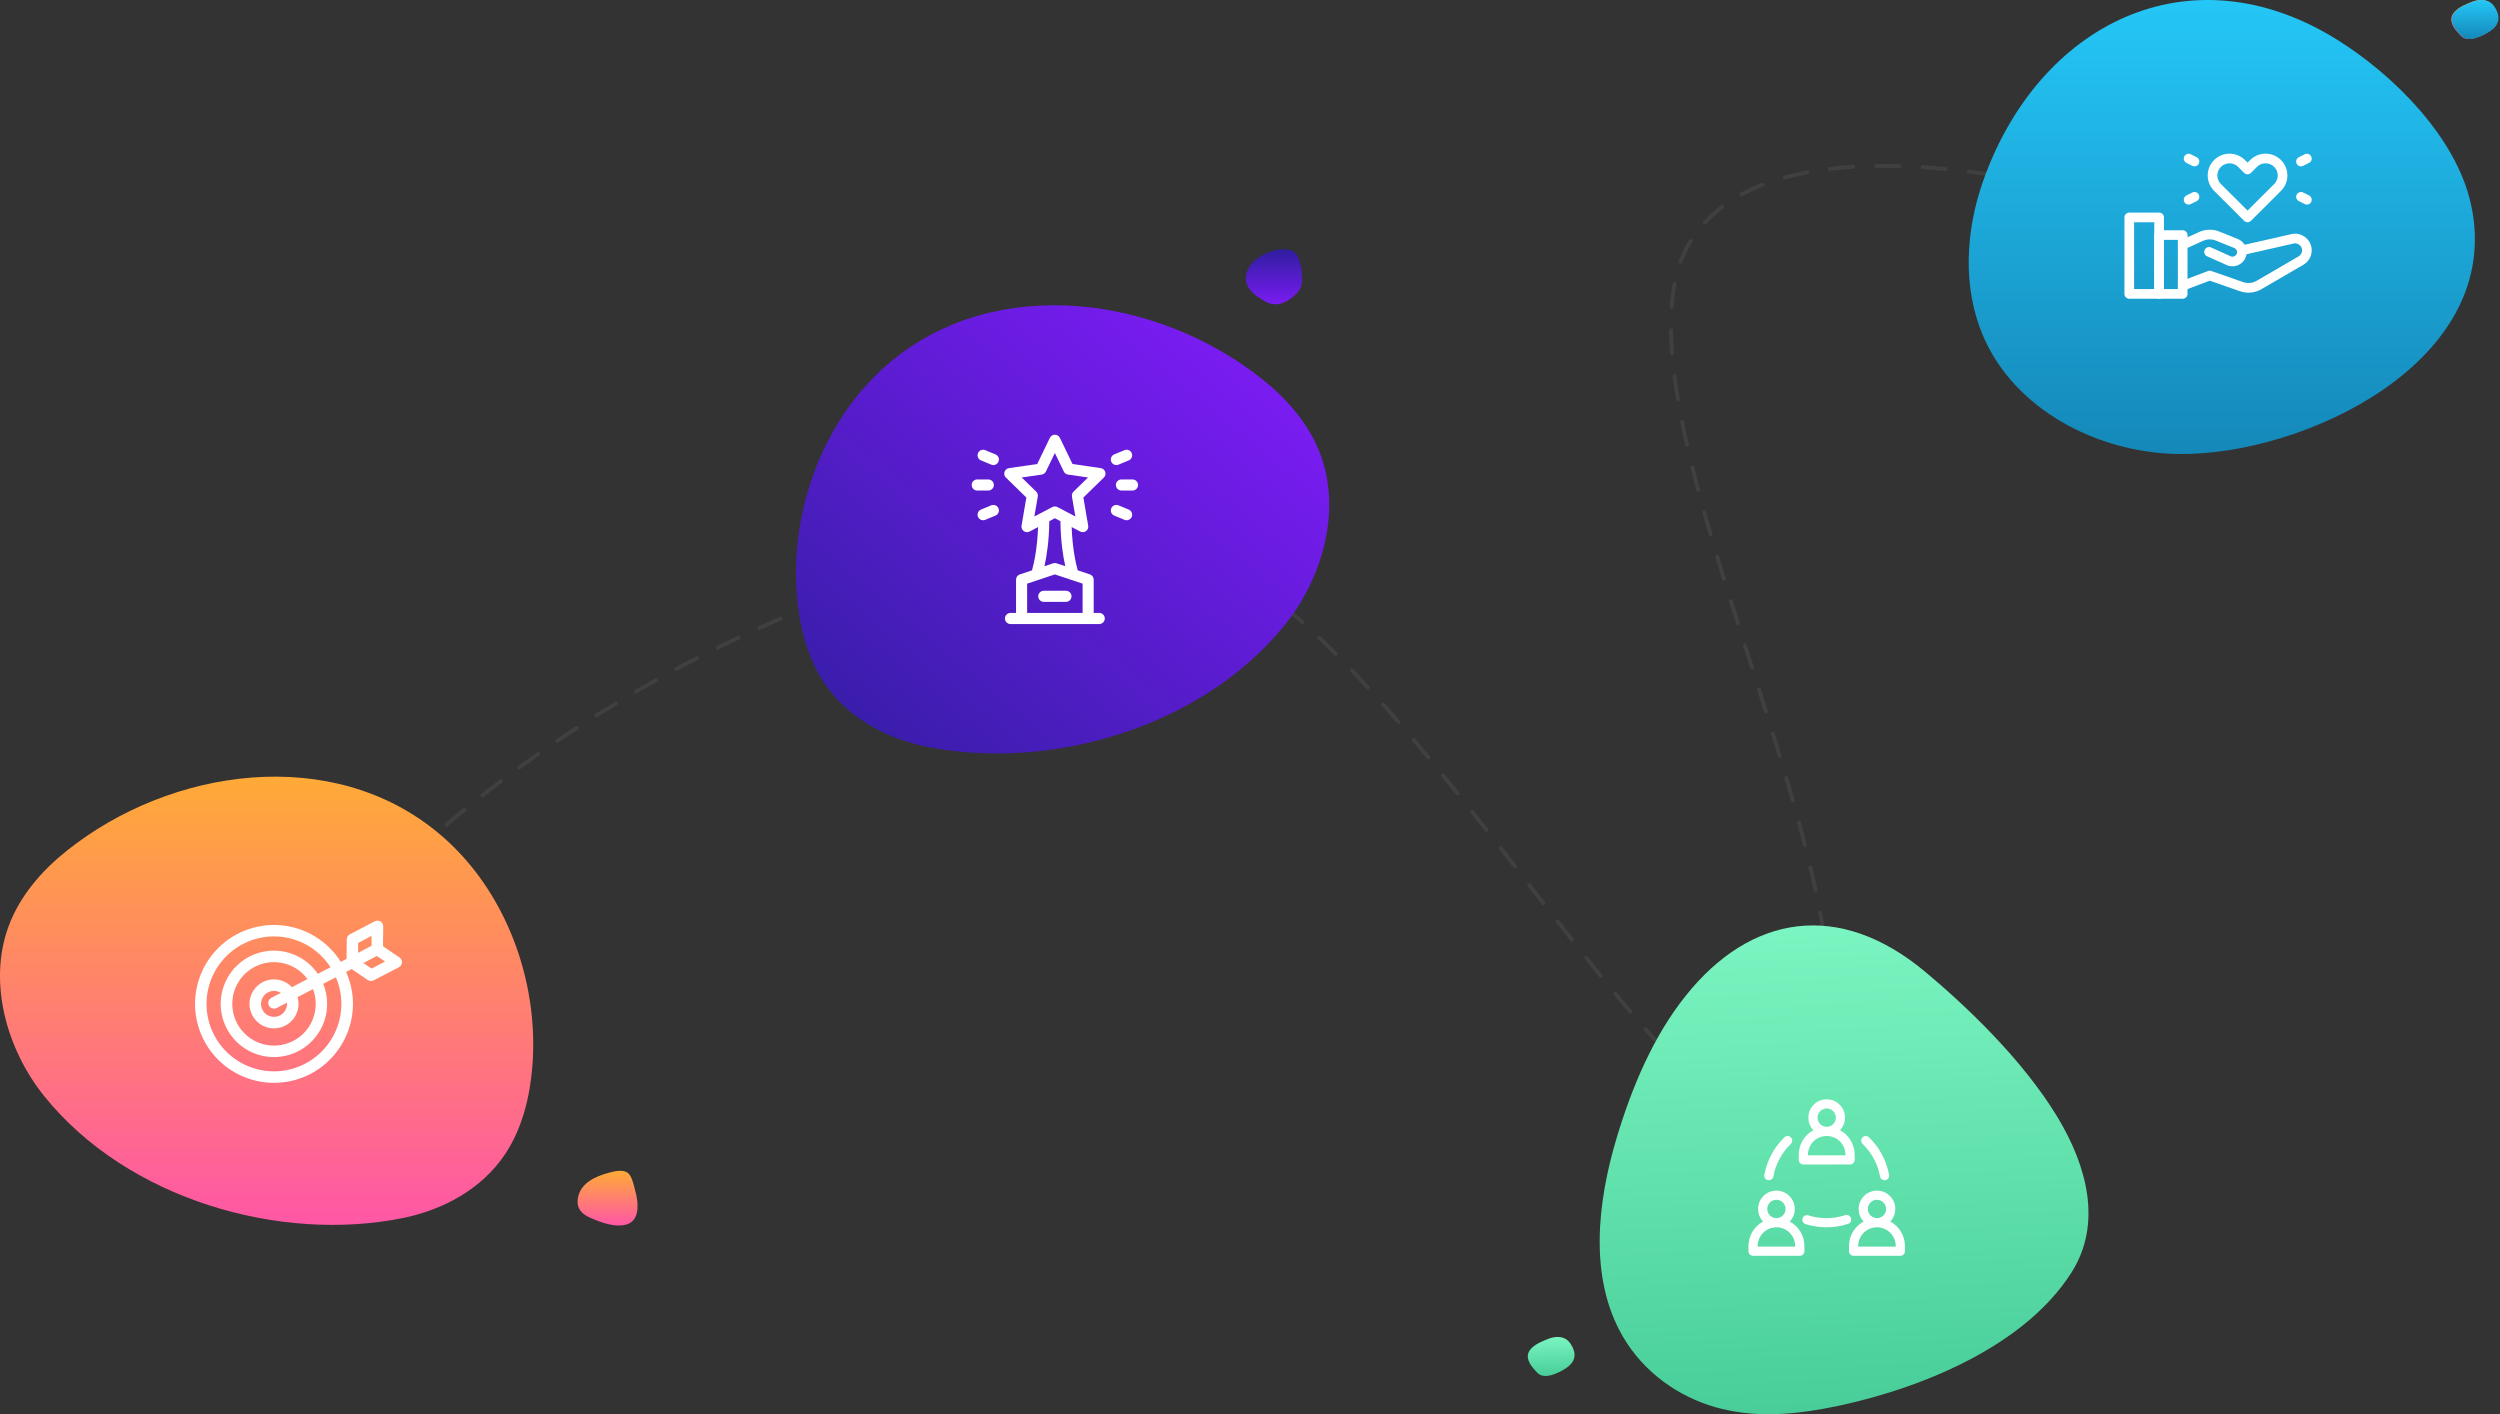 <svg width="1294" height="732" viewBox="0 0 1294 732" fill="none" xmlns="http://www.w3.org/2000/svg">
<rect x="0" y="0" width="1294" height="732" fill="#333333" stroke="none"/>
<path d="M1124 113.5C1056.17 89.833 911.1 59.5 873.5 127.5C826.5 212.5 989.5 481 936.5 567C883.5 653 720.5 292 597.5 280C474.5 268 273 363 165.5 492.5" stroke="#707070" stroke-opacity="0.23" stroke-width="2" stroke-linecap="round" stroke-dasharray="12 12"/>
<path d="M1209.85 20.645C1239.05 38.867 1271.48 71.227 1279.02 105.903C1296.65 186.878 1192.44 236.138 1127.06 234.98C1085.52 234.252 1042.59 211.962 1026.34 173.6C1015.76 148.631 1017.38 119.66 1026.34 94.063C1054.89 12.526 1133.21 -27.176 1209.85 20.645Z" fill="url(#paint0_linear_1702_2)"/>
<path d="M1160.85 129.472L1186.17 123.715C1190.11 122.554 1194.04 125.494 1194.04 129.577C1194.04 131.739 1192.9 133.737 1191.04 134.839L1169.36 147.466C1166.6 149.101 1163.25 149.434 1160.21 148.372L1143.73 142.616L1129.76 147.922" stroke="white" stroke-width="5" stroke-miterlimit="10" stroke-linecap="round" stroke-linejoin="round"/>
<path d="M1143.4 130.369L1153.55 134.927C1156.76 136.368 1160.39 134.026 1160.39 130.514C1160.39 128.631 1159.29 126.891 1157.53 126.101L1148.27 122.367C1145.38 121.07 1142.07 121.086 1139.2 122.41L1129.76 126.695" stroke="white" stroke-width="5" stroke-miterlimit="10" stroke-linecap="round" stroke-linejoin="round"/>
<path d="M1117.56 152.121H1102.11V112.533H1117.56V152.121Z" stroke="white" stroke-width="5" stroke-miterlimit="10" stroke-linecap="round" stroke-linejoin="round"/>
<path d="M1129.76 152.121H1117.56V121.669H1129.76V152.121Z" stroke="white" stroke-width="5" stroke-miterlimit="10" stroke-linecap="round" stroke-linejoin="round"/>
<path d="M1163.33 87.715L1160.22 84.613C1156.79 81.187 1151.22 81.187 1147.79 84.613C1144.36 88.03 1144.34 93.586 1147.79 97.022L1163.33 112.533L1178.88 97.022C1182.31 93.595 1182.31 88.04 1178.88 84.613C1175.45 81.196 1169.88 81.177 1166.44 84.613L1163.33 87.715Z" stroke="white" stroke-width="5" stroke-miterlimit="10" stroke-linecap="round" stroke-linejoin="round"/>
<path d="M1190.99 83.603L1194.04 82.081" stroke="white" stroke-width="5" stroke-miterlimit="10" stroke-linecap="round" stroke-linejoin="round"/>
<path d="M1190.99 101.875L1194.04 103.397" stroke="white" stroke-width="5" stroke-miterlimit="10" stroke-linecap="round" stroke-linejoin="round"/>
<path d="M1135.87 83.603L1132.82 82.081" stroke="white" stroke-width="5" stroke-miterlimit="10" stroke-linecap="round" stroke-linejoin="round"/>
<path d="M1135.87 101.875L1132.82 103.397" stroke="white" stroke-width="5" stroke-miterlimit="10" stroke-linecap="round" stroke-linejoin="round"/>
<path d="M1065.08 578.425C1080.47 603.972 1088.05 633.584 1072.28 658.522C1046.26 699.689 986.635 721.368 943.853 729.17C925.547 732.511 906.467 733.647 887.848 728.347C869.229 723.046 851.004 710.685 840.017 691.838C822.154 661.188 826.957 621.831 836.711 589.207C844.803 562.146 855.938 536.204 872.436 515.513C906.187 473.161 952.061 465.885 996.504 503.02C1016.34 519.595 1046.52 547.66 1065.09 578.442L1065.08 578.425Z" fill="url(#paint1_linear_1702_2)"/>
<g clip-path="url(#clip0_1702_2)">
<path d="M907.373 650H931.59C932.901 650 933.963 648.938 933.963 647.627V644.983C933.963 639.497 930.897 634.714 926.388 632.257C927.989 630.557 928.974 628.27 928.974 625.755C928.974 620.521 924.716 616.263 919.482 616.263C914.248 616.263 909.99 620.521 909.99 625.755C909.99 628.27 910.974 630.557 912.575 632.257C908.066 634.714 905 639.497 905 644.983V647.627C905 648.938 906.062 650 907.373 650ZM914.736 625.755C914.736 623.138 916.865 621.009 919.482 621.009C922.099 621.009 924.228 623.138 924.228 625.755C924.228 628.372 922.099 630.501 919.482 630.501C916.865 630.501 914.736 628.372 914.736 625.755ZM919.482 635.248C924.566 635.248 929.217 639.233 929.217 645.254H909.746C909.746 639.264 914.37 635.248 919.482 635.248Z" fill="white"/>
<path d="M978.425 632.257C980.026 630.557 981.011 628.27 981.011 625.755C981.011 620.521 976.753 616.263 971.519 616.263C966.285 616.263 962.027 620.521 962.027 625.755C962.027 628.27 963.011 630.557 964.612 632.257C960.104 634.714 957.037 639.497 957.037 644.983V647.627C957.037 648.938 958.1 650 959.41 650H983.627C984.938 650 986 648.938 986 647.627V644.983C986 639.497 982.934 634.714 978.425 632.257ZM966.772 625.755C966.772 623.138 968.902 621.009 971.519 621.009C974.136 621.009 976.265 623.138 976.265 625.755C976.265 628.372 974.136 630.501 971.519 630.501C968.902 630.501 966.772 628.372 966.772 625.755ZM981.254 645.254H961.783C961.783 639.264 966.407 635.248 971.519 635.248C976.603 635.248 981.254 639.233 981.254 645.254Z" fill="white"/>
<path d="M959.982 600.364V597.72C959.982 592.234 956.915 587.451 952.407 584.994C954.008 583.294 954.992 581.007 954.992 578.492C954.992 573.258 950.734 569 945.5 569C940.266 569 936.008 573.258 936.008 578.492C936.008 581.007 936.992 583.294 938.594 584.994C934.085 587.451 931.019 592.234 931.019 597.72V600.364C931.019 601.674 932.081 602.737 933.392 602.737H957.609C958.919 602.737 959.982 601.674 959.982 600.364ZM940.754 578.492C940.754 575.875 942.883 573.746 945.5 573.746C948.117 573.746 950.246 575.875 950.246 578.492C950.246 581.109 948.117 583.238 945.5 583.238C942.883 583.238 940.754 581.109 940.754 578.492ZM955.236 597.991H935.764C935.764 592.001 940.389 587.984 945.5 587.984C950.584 587.984 955.236 591.97 955.236 597.991Z" fill="white"/>
<path d="M955.087 628.967C951.986 629.985 948.717 630.501 945.37 630.501C942.14 630.501 938.978 630.019 935.97 629.068C934.72 628.673 933.387 629.365 932.992 630.615C932.597 631.864 933.289 633.198 934.539 633.593C938.01 634.691 941.654 635.247 945.37 635.247C949.221 635.247 952.989 634.651 956.568 633.476C957.813 633.067 958.491 631.726 958.082 630.481C957.673 629.235 956.332 628.557 955.087 628.967Z" fill="white"/>
<path d="M923.625 588.666C921.004 591.193 918.776 594.13 917.003 597.396C915.165 600.78 913.891 604.376 913.217 608.082C912.952 609.534 914.067 610.88 915.554 610.88C916.679 610.88 917.678 610.077 917.886 608.932C918.47 605.721 919.577 602.602 921.174 599.66C922.715 596.822 924.648 594.272 926.919 592.083C927.862 591.174 927.89 589.672 926.98 588.728C926.071 587.784 924.569 587.757 923.625 588.666Z" fill="white"/>
<path d="M967.374 588.666C966.431 587.757 964.929 587.784 964.019 588.728C963.109 589.672 963.137 591.174 964.081 592.083C966.352 594.272 968.284 596.821 969.826 599.66C971.423 602.602 972.529 605.721 973.113 608.932C973.348 610.22 974.582 611.076 975.873 610.841C977.162 610.607 978.017 609.371 977.783 608.082C977.108 604.376 975.834 600.78 973.997 597.396C972.223 594.129 969.995 591.192 967.374 588.666Z" fill="white"/>
</g>
<path d="M460.666 187.532C456.602 190.954 452.686 194.689 448.951 198.77C423.121 226.955 409.399 267.778 412.41 307.448C413.644 323.59 417.642 339.83 426.312 353.009C438.52 371.586 458.856 382.264 479.488 386.46C542.83 399.294 621.919 376.999 665.123 323.343C684.291 299.55 694.409 264.8 683.551 235.446C677.66 219.518 666.275 206.618 653.557 196.45C599.477 153.176 515.618 141.346 460.666 187.548V187.532Z" fill="url(#paint2_linear_1702_2)"/>
<g clip-path="url(#clip1_1702_2)">
<path d="M572.069 244.257C571.732 243.217 570.833 242.46 569.752 242.303L555.134 240.179L548.585 226.622C548.106 225.63 547.102 225 546 225C544.898 225 543.894 225.63 543.415 226.622L536.866 240.179L522.248 242.303C521.167 242.46 520.268 243.217 519.931 244.257C519.593 245.296 519.875 246.437 520.657 247.2L531.246 257.521L528.746 272.095C528.561 273.172 529.004 274.261 529.888 274.903C530.772 275.545 531.944 275.63 532.912 275.121L537.306 272.811C536.939 283.301 535.365 290.865 534.177 295.203L527.866 297.307C526.693 297.698 525.902 298.795 525.902 300.031V317.258H523.031C521.446 317.258 520.16 318.543 520.16 320.129C520.16 321.715 521.446 323 523.031 323H568.969C570.554 323 571.84 321.715 571.84 320.129C571.84 318.543 570.554 317.258 568.969 317.258H566.098V300.031C566.098 298.795 565.307 297.698 564.134 297.308L557.823 295.204C556.635 290.865 555.061 283.301 554.694 272.812L559.088 275.122C560.065 275.635 561.236 275.539 562.112 274.903C562.996 274.261 563.439 273.172 563.254 272.095L560.754 257.521L571.343 247.2C572.125 246.437 572.407 245.296 572.069 244.257ZM560.356 317.258H531.645V302.101C536.43 300.506 543.12 298.276 546 297.316C547.335 297.761 557.139 301.029 560.356 302.101V317.258ZM551.382 293.057L546.908 291.565C546.319 291.369 545.681 291.369 545.092 291.565L540.618 293.057C541.806 287.705 543.01 279.853 543.12 269.755L546 268.241L548.88 269.755C548.99 279.853 550.195 287.705 551.382 293.057ZM555.665 254.463C554.989 255.122 554.68 256.073 554.84 257.004L556.611 267.332L547.336 262.456C546.918 262.236 546.459 262.126 546 262.126C545.541 262.126 545.082 262.236 544.664 262.456L535.389 267.332L537.161 257.004C537.321 256.073 537.012 255.122 536.335 254.463L528.831 247.149L539.201 245.642C540.145 245.505 540.959 244.908 541.374 244.05L546 234.472L550.627 244.05C551.042 244.908 551.856 245.505 552.799 245.642L563.169 247.149L555.665 254.463Z" fill="white"/>
<path d="M551.742 305.773H540.258C538.672 305.773 537.387 307.059 537.387 308.645C537.387 310.23 538.672 311.516 540.258 311.516H551.742C553.328 311.516 554.613 310.23 554.613 308.645C554.613 307.059 553.328 305.773 551.742 305.773Z" fill="white"/>
<path d="M514.418 251.031C514.418 249.446 513.132 248.16 511.547 248.16H505.805C504.219 248.16 502.934 249.446 502.934 251.031C502.934 252.617 504.219 253.902 505.805 253.902H511.547C513.132 253.902 514.418 252.617 514.418 251.031Z" fill="white"/>
<path d="M586.195 248.16H580.453C578.868 248.16 577.582 249.446 577.582 251.031C577.582 252.617 578.868 253.902 580.453 253.902H586.195C587.781 253.902 589.066 252.617 589.066 251.031C589.066 249.446 587.781 248.16 586.195 248.16Z" fill="white"/>
<path d="M513.071 261.563L507.766 263.761C506.301 264.367 505.605 266.047 506.212 267.512C506.818 268.975 508.496 269.673 509.963 269.066L515.269 266.868C516.733 266.262 517.429 264.582 516.822 263.117C516.216 261.652 514.536 260.956 513.071 261.563Z" fill="white"/>
<path d="M582.037 232.997L576.732 235.194C575.267 235.801 574.571 237.48 575.178 238.945C575.784 240.408 577.462 241.107 578.929 240.499L584.234 238.302C585.699 237.695 586.395 236.015 585.788 234.55C585.181 233.085 583.502 232.39 582.037 232.997Z" fill="white"/>
<path d="M584.234 263.761L578.929 261.563C577.464 260.957 575.785 261.652 575.178 263.117C574.571 264.582 575.267 266.262 576.732 266.869L582.037 269.066C583.51 269.676 585.185 268.969 585.788 267.512C586.395 266.047 585.699 264.368 584.234 263.761Z" fill="white"/>
<path d="M515.268 235.194L509.963 232.997C508.497 232.39 506.818 233.086 506.211 234.551C505.605 236.016 506.3 237.695 507.765 238.302L513.07 240.499C514.544 241.109 516.218 240.402 516.822 238.945C517.429 237.48 516.733 235.801 515.268 235.194Z" fill="white"/>
</g>
<path d="M227.334 431.532C231.398 434.954 235.314 438.689 239.049 442.77C264.879 470.955 278.601 511.778 275.59 551.448C274.356 567.59 270.358 583.83 261.688 597.009C249.48 615.586 229.144 626.264 208.512 630.46C145.17 643.294 66.081 620.999 22.877 567.343C3.709 543.55 -6.409 508.8 4.45 479.446C10.34 463.518 21.725 450.618 34.443 440.45C88.523 397.176 172.382 385.346 227.334 431.548V431.532Z" fill="url(#paint3_linear_1702_2)"/>
<path d="M123.667 556.235C129.758 559.25 136.503 560.701 143.295 560.456C150.087 560.211 156.711 558.277 162.568 554.831C168.687 551.206 173.76 546.053 177.289 539.879C180.819 533.704 182.684 526.719 182.703 519.607C182.687 513.911 181.47 508.283 179.133 503.089L182.036 501.578L190.366 507.254C190.857 507.59 191.438 507.769 192.032 507.766C192.513 507.769 192.987 507.655 193.413 507.433L206.455 500.65C206.912 500.411 207.3 500.058 207.579 499.625C207.858 499.192 208.021 498.693 208.049 498.179C208.078 497.664 207.973 497.15 207.743 496.689C207.514 496.227 207.168 495.833 206.741 495.545L198.244 489.785L198.363 479.516C198.37 479.001 198.242 478.494 197.994 478.044C197.746 477.593 197.385 477.215 196.947 476.945C196.506 476.679 196.004 476.531 195.49 476.514C194.975 476.498 194.465 476.613 194.008 476.85L181.061 483.621C180.589 483.875 180.195 484.251 179.918 484.709C179.642 485.168 179.494 485.692 179.49 486.227L179.383 496.306L176.396 497.842C173.032 492.502 168.477 488.014 163.089 484.73C157.7 481.446 151.624 479.454 145.336 478.911C139.049 478.368 132.721 479.289 126.849 481.601C120.978 483.913 115.721 487.553 111.491 492.237C107.262 496.921 104.175 502.52 102.472 508.597C100.769 514.673 100.497 521.062 101.676 527.261C102.856 533.461 105.455 539.303 109.27 544.33C113.085 549.357 118.013 553.431 123.667 556.235ZM192.318 501.328L188.094 498.46L195.055 494.819L199.291 497.687L192.318 501.328ZM192.318 484.43V489.547L185.345 493.189V488.072L192.318 484.43ZM141.791 484.68C147.619 484.684 153.354 486.148 158.472 488.937C163.589 491.727 167.927 495.753 171.088 500.65L164.508 504.065C162.133 500.587 158.991 497.7 155.326 495.626C151.66 493.553 147.567 492.347 143.362 492.104C139.158 491.86 134.953 492.583 131.072 494.219C127.191 495.855 123.737 498.359 120.975 501.539C118.214 504.72 116.219 508.491 115.143 512.563C114.068 516.635 113.941 520.899 114.772 525.028C115.603 529.157 117.371 533.04 119.938 536.379C122.505 539.718 125.804 542.423 129.581 544.287C133.681 546.314 138.22 547.289 142.79 547.125C147.36 546.961 151.818 545.663 155.761 543.347C161.459 539.992 165.76 534.699 167.877 528.435C169.994 522.171 169.787 515.354 167.292 509.23L173.861 505.826C176.144 511.142 177.07 516.941 176.557 522.703C176.044 528.465 174.108 534.01 170.923 538.839C167.737 543.668 163.402 547.63 158.307 550.369C153.212 553.108 147.516 554.539 141.731 554.533C132.483 554.514 123.62 550.825 117.089 544.277C110.558 537.728 106.893 528.855 106.9 519.607C106.912 510.347 110.596 501.471 117.143 494.924C123.691 488.377 132.567 484.693 141.826 484.68H141.791ZM139.185 520.475C139.364 520.822 139.61 521.13 139.909 521.382C140.208 521.634 140.554 521.824 140.926 521.943C141.298 522.061 141.69 522.105 142.08 522.071C142.469 522.038 142.848 521.928 143.195 521.749L148.55 518.988C148.562 519.194 148.562 519.401 148.55 519.607C148.55 520.936 148.155 522.236 147.417 523.342C146.678 524.448 145.628 525.309 144.399 525.818C143.171 526.327 141.819 526.46 140.515 526.201C139.21 525.942 138.012 525.301 137.072 524.361C136.132 523.421 135.491 522.223 135.232 520.918C134.973 519.614 135.106 518.262 135.615 517.034C136.124 515.805 136.985 514.755 138.091 514.016C139.197 513.277 140.497 512.883 141.826 512.883C143.091 512.881 144.329 513.24 145.396 513.918L140.458 516.465C140.111 516.645 139.803 516.891 139.551 517.19C139.299 517.489 139.109 517.834 138.991 518.206C138.872 518.579 138.829 518.971 138.862 519.36C138.895 519.75 139.005 520.128 139.185 520.475ZM141.826 506.933C138.967 506.932 136.192 507.897 133.951 509.671C131.71 511.446 130.135 513.927 129.481 516.71C128.828 519.493 129.135 522.416 130.352 525.002C131.569 527.589 133.625 529.688 136.186 530.959C137.936 531.836 139.869 532.288 141.826 532.28C143.789 532.283 145.726 531.829 147.483 530.955C149.241 530.08 150.771 528.809 151.953 527.242C153.135 525.674 153.936 523.854 154.293 521.924C154.651 519.993 154.554 518.007 154.012 516.12L162.009 511.967C162.94 514.398 163.42 516.979 163.425 519.583C163.431 522.422 162.877 525.235 161.794 527.859C160.711 530.484 159.121 532.869 157.114 534.878C155.108 536.886 152.724 538.479 150.101 539.565C147.478 540.651 144.666 541.208 141.826 541.205C138.989 541.208 136.179 540.652 133.557 539.567C130.935 538.483 128.553 536.892 126.547 534.886C124.541 532.88 122.95 530.498 121.866 527.876C120.781 525.254 120.225 522.444 120.228 519.607C120.219 515.061 121.647 510.63 124.307 506.945C126.968 503.259 130.725 500.509 135.041 499.086C139.358 497.664 144.014 497.641 148.344 499.023C152.674 500.404 156.457 503.119 159.153 506.778L151.073 510.967C149.891 509.697 148.46 508.683 146.869 507.989C145.278 507.295 143.562 506.935 141.826 506.933Z" fill="white"/>
<path d="M1288.5 1.117C1289.53 1.757 1290.36 2.667 1291.03 3.677C1291.75 4.757 1292.31 5.937 1292.68 7.187C1293.86 11.168 1291.66 14.217 1288.39 16.308C1284.89 18.547 1277.45 22.387 1273.81 18.617C1271.86 16.598 1269.82 14.408 1269.01 11.658C1268.41 9.647 1269.02 7.687 1270.42 6.167C1272.75 3.627 1275.97 2.407 1279.07 1.117C1281.99 -0.093 1285.65 -0.633 1288.5 1.127V1.117Z" fill="url(#paint4_linear_1702_2)"/>
<path d="M1288.72 1.117C1289.75 1.757 1290.58 2.667 1291.25 3.677C1291.97 4.757 1292.53 5.937 1292.9 7.187C1294.08 11.168 1291.88 14.217 1288.61 16.308C1285.11 18.547 1277.67 22.387 1274.03 18.617C1272.08 16.598 1270.04 14.408 1269.23 11.658C1268.63 9.647 1269.24 7.687 1270.64 6.167C1272.97 3.627 1276.19 2.407 1279.29 1.117C1282.21 -0.093 1285.87 -0.633 1288.72 1.127V1.117Z" fill="url(#paint5_linear_1702_2)"/>
<path d="M673.952 142.976C674.082 145.076 673.992 147.246 673.102 149.146C672.362 150.726 671.112 152.006 669.792 153.146C666.742 155.806 662.832 158.016 658.822 157.416C656.812 157.116 654.972 156.136 653.232 155.086C649.522 152.856 645.762 149.836 644.962 145.576C644.032 140.646 647.502 135.836 651.702 133.086C655.952 130.306 662.882 127.936 668.002 129.496C672.882 130.986 673.682 138.756 673.942 142.966L673.952 142.976Z" fill="url(#paint6_linear_1702_2)"/>
<path d="M810.497 693.117C811.527 693.757 812.357 694.667 813.027 695.677C813.747 696.757 814.308 697.937 814.678 699.187C815.858 703.167 813.657 706.217 810.387 708.307C806.887 710.547 799.448 714.387 795.808 710.617C793.858 708.597 791.817 706.407 791.007 703.657C790.407 701.647 791.017 699.687 792.417 698.167C794.747 695.627 797.967 694.407 801.067 693.117C803.987 691.907 807.647 691.367 810.497 693.127V693.117Z" fill="url(#paint7_linear_1702_2)"/>
<path d="M329.963 625.413C329.943 625.803 329.903 626.183 329.853 626.573C329.453 629.823 327.853 632.623 324.623 633.683C318.603 635.643 311.103 632.743 305.593 630.353C301.153 628.433 298.363 625.583 299.083 620.463C300.213 612.373 308.153 608.883 315.123 607.023C318.303 606.173 323.393 604.853 325.783 607.933C327.403 610.013 328.073 613.723 328.763 616.203C329.593 619.203 330.153 622.303 329.963 625.413Z" fill="url(#paint8_linear_1702_2)"/>
<defs>
<linearGradient id="paint0_linear_1702_2" x1="1150" y1="0" x2="1150" y2="235" gradientUnits="userSpaceOnUse">
<stop stop-color="#24C7F7"/>
<stop offset="1" stop-color="#1488B9"/>
</linearGradient>
<linearGradient id="paint1_linear_1702_2" x1="929.5" y1="749" x2="918" y2="479" gradientUnits="userSpaceOnUse">
<stop stop-color="#45CB96"/>
<stop offset="1" stop-color="#7BF5C1"/>
</linearGradient>
<linearGradient id="paint2_linear_1702_2" x1="425.5" y1="417" x2="624.5" y2="177" gradientUnits="userSpaceOnUse">
<stop stop-color="#2F1DA0"/>
<stop offset="1" stop-color="#791CF1"/>
</linearGradient>
<linearGradient id="paint3_linear_1702_2" x1="138" y1="402" x2="138" y2="634" gradientUnits="userSpaceOnUse">
<stop stop-color="#FFAA37"/>
<stop offset="1" stop-color="#FF57A6"/>
</linearGradient>
<linearGradient id="paint4_linear_1702_2" x1="1280.89" y1="0" x2="1280.89" y2="20.205" gradientUnits="userSpaceOnUse">
<stop stop-color="#FFAA37"/>
<stop offset="1" stop-color="#FF57A6"/>
</linearGradient>
<linearGradient id="paint5_linear_1702_2" x1="1281.11" y1="0" x2="1281.11" y2="20.205" gradientUnits="userSpaceOnUse">
<stop stop-color="#24C7F7"/>
<stop offset="1" stop-color="#1488B9"/>
</linearGradient>
<linearGradient id="paint6_linear_1702_2" x1="659.405" y1="129" x2="659.405" y2="157.516" gradientUnits="userSpaceOnUse">
<stop stop-color="#2F1DA0"/>
<stop offset="1" stop-color="#791CF1"/>
</linearGradient>
<linearGradient id="paint7_linear_1702_2" x1="800.495" y1="713.562" x2="799.729" y2="691.988" gradientUnits="userSpaceOnUse">
<stop stop-color="#45CB96"/>
<stop offset="1" stop-color="#7BF5C1"/>
</linearGradient>
<linearGradient id="paint8_linear_1702_2" x1="314.485" y1="606" x2="314.485" y2="634.329" gradientUnits="userSpaceOnUse">
<stop stop-color="#FFAA37"/>
<stop offset="1" stop-color="#FF57A6"/>
</linearGradient>
<clipPath id="clip0_1702_2">
<rect width="81" height="81" fill="white" transform="translate(905 569)"/>
</clipPath>
<clipPath id="clip1_1702_2">
<rect width="98" height="98" fill="white" transform="translate(497 225)"/>
</clipPath>
</defs>
</svg>
